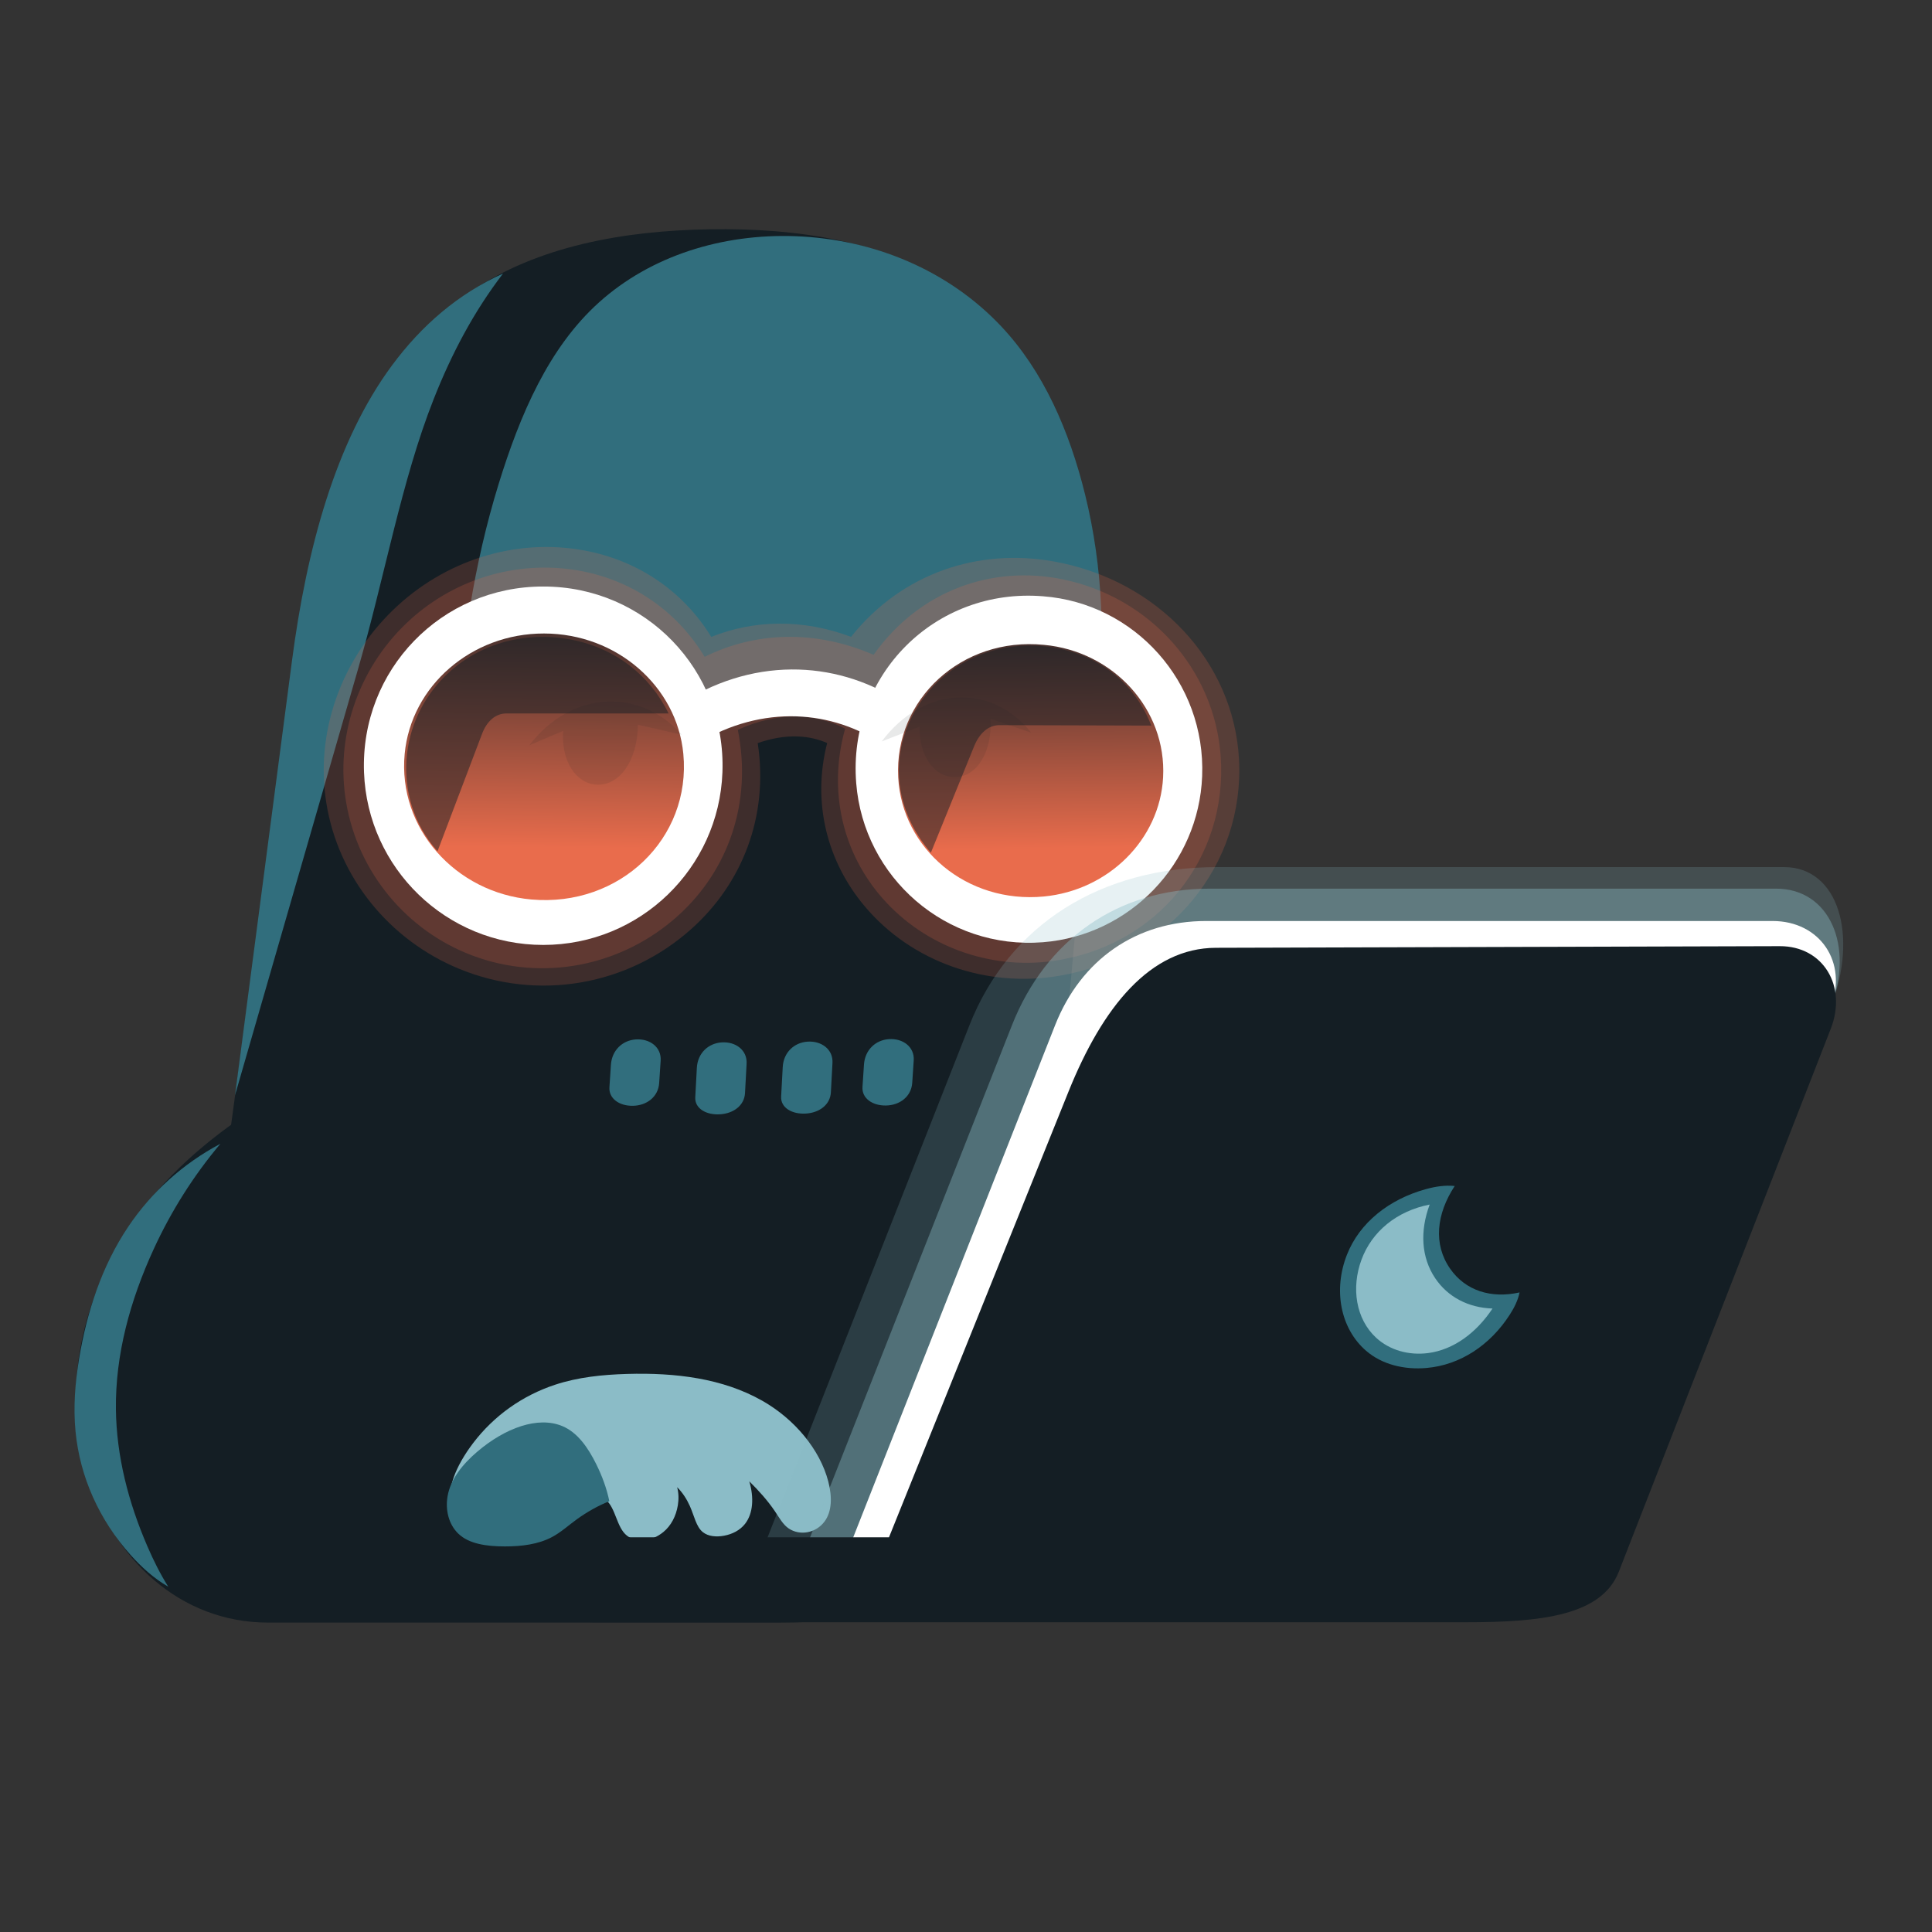 <svg viewBox="0 0 512 512" xmlns="http://www.w3.org/2000/svg"><rect x="0" y="0" width="512" height="512" fill="#333333" stroke="none"/><defs><linearGradient x1="149.374" y1="148.57" x2="148.446" y2="224.691" id="gradient1543" gradientUnits="userSpaceOnUse"><stop offset="0%" stop-color="rgb(20,30,36)"/><stop offset="100%" stop-color="rgb(233,108,76)"/></linearGradient><linearGradient x1="269.211" y1="153.272" x2="270.142" y2="224.972" id="gradient1544" gradientUnits="userSpaceOnUse"><stop offset="0%" stop-color="rgb(20,30,36)"/><stop offset="100%" stop-color="rgb(233,108,76)"/></linearGradient></defs><g><path d="M186.835,263.818 C232.553,265.904 275.279,280.199 296.99,310.998 C312.102,332.438 315.927,359.285 305.767,381.701 C291.693,412.753 253.13,430 206.274,430 L71,430 C48.03,430 29.78,413.483 22.865,390.078 C18.741,376.116 19.31,360.727 24.064,346.348 C28.616,332.58 36.233,320.357 47.597,309.414 C78.313,279.837 132.407,261.334 186.835,263.818 Z" fill="rgb(20,30,36)" opacity="1"/></g><g><path d="M58.405,303.113 C51.23,311.637 45.342,321.001 40.737,331.017 C34.499,344.585 30.542,358.967 30.718,373.514 C30.868,385.906 34.02,398.132 39.041,409.743 C40.641,413.444 42.427,417.067 44.587,420.49 C40.726,418.261 37.465,415.276 34.536,411.995 C26.34,402.81 21.187,391.466 20.016,379.352 C19.395,372.916 19.904,366.361 20.989,359.894 C23.084,347.41 27.059,335.431 33.926,325.18 C40.067,316.014 48.364,308.442 58.405,303.113 Z" fill="rgb(49,110,125)" opacity="1"/><path d="M160.53,397.449 C163.22,399.645 163.382,404.825 166.168,406.979 C168.724,408.955 172.699,408.524 175.773,406.023 C177.848,404.334 179.162,401.775 179.631,398.936 C179.893,397.348 179.881,395.714 179.448,394.12 C180.885,395.541 181.98,397.257 182.797,399.066 C183.989,401.702 184.47,404.595 186.251,406.023 C187.682,407.169 189.797,407.37 191.889,406.979 C194.084,406.569 196.101,405.553 197.447,403.832 C199.595,401.081 199.843,396.881 198.573,392.572 C201.063,395.011 203.419,397.642 205.329,400.454 C206.53,402.222 207.491,404.044 209.036,405.074 C212.004,407.05 216.241,406.307 218.537,403.183 C220.477,400.544 220.565,396.699 219.499,392.597 C217.314,384.194 210.615,376.074 201.951,371.177 C191.534,365.289 179.064,363.729 166.162,364.108 C159.639,364.299 153.173,364.966 147.109,366.966 C138.428,369.829 130.872,375.203 125.38,382.437 C120.844,388.413 117.943,395.064 119.75,400.454 C121.778,406.5 128.417,409.745 135.515,407.21 C145.456,397.932 155.903,393.671 160.53,397.449 Z" fill="rgb(139,188,199)" opacity="1"/><path d="M149.027,377.933 C153.06,379.618 155.837,383.616 158.035,388.067 C159.564,391.161 160.773,394.414 161.483,397.834 C158.427,399.058 155.548,400.696 152.909,402.597 C150.676,404.205 148.653,406.089 146.241,407.36 C142.611,409.273 138.218,409.822 133.776,409.818 C128.967,409.813 124.32,409.171 121.474,406.451 C118.946,404.035 117.97,400.222 118.615,396.497 C119.395,391.987 122.595,388.017 126.507,384.689 C133.854,378.438 142.544,375.225 149.027,377.933 Z" fill="rgb(49,110,125)" opacity="1"/></g><g><path d="M61.082,299.296 L76.467,185.743 C79.5,163.358 82.374,141.574 90.452,121.775 C97.82,103.718 109.228,87.703 124.748,77.24 C142.515,65.263 165.052,61.144 188.056,60.761 C211.64,60.369 234.871,64.022 252.295,75.942 C264.488,84.284 273.437,96.437 279.892,110.15 C289.801,131.202 293.213,155.278 290.993,179.906 L279.941,302.506 C249.04,307.701 217.852,310.004 186.573,310.075 C144.733,310.169 102.745,306.155 61.082,299.296 Z" fill="rgb(20,30,36)" opacity="1"/><path d="M133.306,72.496 C125.605,82.538 119.708,93.658 114.917,105.801 C106.368,127.467 101.997,152.678 94.889,177.3 L62.282,290.25 L77.383,175.078 C81.288,145.291 88.973,116.969 103.887,96.827 C111.775,86.173 121.437,77.865 133.306,72.496 Z" fill="rgb(49,110,125)" opacity="1"/><path d="M210.776,62.595 C191.488,61.894 172.505,67.728 158.686,80.186 C145.455,92.113 137.863,109.719 132.143,128.265 C125.573,149.567 122.253,171.622 121.01,194.166 L168.644,202.756 C178.607,189.109 192.65,181.376 208.326,181.241 C225.194,181.096 240.311,189.719 251.413,204.49 L290.751,190.297 C293.023,170.197 292.312,150.292 287.573,131.108 C283.422,114.304 276.6,98.432 265.299,86.451 C251.319,71.63 231.539,63.349 210.776,62.595 Z" fill="rgb(49,110,125)" opacity="1"/><path d="M220.615,281.666 L220.193,289.482 C220.015,292.766 217.149,294.875 213.6,295.103 C209.86,295.343 206.85,293.532 207.008,290.606 L207.43,282.79 C207.641,278.885 210.476,276.272 214.023,276.046 C217.763,275.808 220.805,278.142 220.615,281.666 Z" fill="rgb(49,110,125)" opacity="1"/><path d="M197.858,281.864 L197.436,289.68 C197.258,292.964 194.393,295.073 190.844,295.301 C187.103,295.541 184.093,293.73 184.251,290.804 L184.673,282.988 C184.884,279.083 187.719,276.469 191.266,276.244 C195.007,276.005 198.048,278.339 197.858,281.864 Z" fill="rgb(49,110,125)" opacity="1"/><path d="M175.082,281.081 L174.688,287.019 C174.447,290.661 171.409,293.001 167.681,293.048 C164.135,293.094 161.306,291.134 161.504,288.143 L161.898,282.205 C162.157,278.3 164.975,275.7 168.49,275.46 C172.262,275.202 175.316,277.556 175.082,281.081 Z" fill="rgb(49,110,125)" opacity="1"/><path d="M242.146,281.005 L241.753,286.943 C241.511,290.585 238.473,292.925 234.745,292.972 C231.199,293.018 228.37,291.058 228.568,288.067 L228.962,282.129 C229.221,278.224 232.04,275.625 235.554,275.384 C239.326,275.126 242.38,277.48 242.146,281.005 Z" fill="rgb(49,110,125)" opacity="1"/></g><g><path d="M188.493,168.79 C194.201,166.5 200.194,165.338 206.229,165.272 C212.77,165.201 219.281,166.417 225.538,168.772 C239.221,151.615 259.554,145.293 279.143,148.767 C306.792,153.671 326.944,175.279 328.348,201.203 C329.863,229.179 309.941,253.658 280.676,258.605 C261.649,261.821 241.713,255.131 229.112,240.12 C219.357,228.5 215.097,212.934 219.206,196.915 C216.754,195.829 214.148,195.282 211.506,195.174 C207.934,195.027 204.313,195.701 200.805,196.933 C203.772,216.413 196.632,234.193 183.216,246.183 C166.334,261.27 142.564,265.364 121.653,256.736 C103.166,249.109 89.611,232.484 86.475,212.763 C83.523,194.205 90.29,175.146 104.064,161.754 C117.669,148.526 136.668,142.437 155.073,145.924 C168.592,148.485 180.767,156.195 188.493,168.79 Z" fill="rgb(233,108,76)" opacity="0.2"/><path d="M186.734,174.067 C193.455,170.729 200.673,168.978 207.988,168.79 C215.986,168.584 223.951,170.249 231.511,173.535 C243.72,156.344 263.077,149.702 281.649,153.531 C304.903,158.325 321.789,177.508 323.483,200.231 C325.51,227.404 306.69,250.953 278.73,254.713 C262.345,256.917 245.24,250.906 233.976,238.174 C223.463,226.29 219.295,209.84 223.969,193.105 C220.062,191.046 215.812,190.017 211.506,189.897 C206.094,189.746 200.672,191.047 195.528,193.415 C199.399,212.686 192.972,230.689 179.698,242.665 C164.805,256.102 143.825,260.248 125.171,253.219 C107.764,246.659 94.928,231.242 91.751,212.763 C88.775,195.451 94.768,177.59 107.582,165.272 C119.718,153.606 136.704,148.299 153.314,151.201 C166.864,153.568 179.052,161.381 186.734,174.067 Z" fill="rgb(233,108,76)" opacity="0.2"/><path d="M276.409,158.019 C300.625,159.844 319.559,180.709 318.583,205.694 C317.676,228.906 299.435,247.876 276.409,249.701 C250.713,251.737 228.885,232.541 226.902,207.527 C224.633,178.914 247.818,155.702 276.409,158.019 Z" fill="rgb(255,255,255)" opacity="1"/><path d="M143.96,155.436 C170.901,155.382 192.461,177.511 191.451,204.686 C190.506,230.115 169.61,250.418 143.96,250.418 C118.31,250.418 97.414,230.115 96.469,204.686 C95.459,177.511 117.019,155.382 143.96,155.436 Z" fill="rgb(255,255,255)" opacity="1"/><path d="M209.78,177.417 C219.772,177.35 229.572,180.19 238.353,185.768 L234.419,197.571 C227.345,192.743 219.351,190.13 211.122,189.845 C202.276,189.54 193.532,191.931 185.543,196.619 L179.85,186.784 C189.038,180.763 199.273,177.489 209.78,177.417 Z" fill="rgb(255,255,255)" opacity="1"/><path d="M144.167,167.883 C163.466,167.888 179.39,181.926 181.089,199.771 C183.225,222.203 164.205,240.448 140.81,238.371 C120.7,236.586 105.373,219.489 107.245,199.771 C108.952,181.78 124.935,167.856 144.167,167.883 Z" fill="url(#gradient1543)" opacity="1"/><path d="M276.646,170.891 C294.999,172.569 309.181,187.916 308.235,205.99 C307.372,222.504 293.717,235.944 276.646,237.58 C256.217,239.537 239.027,224.945 238.037,205.99 C236.956,185.294 254.89,168.736 276.646,170.891 Z" fill="url(#gradient1544)" opacity="1"/><path d="M161.107,185.934 C168.498,185.685 175.427,188.797 180.711,194.727 L169.042,192.053 C168.993,201.42 164.253,208.29 158.096,207.942 C152.578,207.631 148.677,201.61 149.24,193.684 L140.256,197.517 C145.694,190.466 152.98,186.207 161.107,185.934 Z" fill="rgb(20,30,36)" opacity="0.1"/><path d="M254.628,184.837 C261.83,184.773 268.459,188.073 273.272,194.159 L262.484,190.489 C263.01,199.249 258.881,205.929 253.002,205.944 C247.606,205.957 243.518,200.294 243.718,192.574 L233.654,196.49 C239.107,189.256 246.457,184.91 254.628,184.837 Z" fill="rgb(20,30,36)" opacity="0.1"/><path d="M115.944,225.6 L127.762,194.442 C129.012,191.149 131.289,189.07 134.209,189.07 L177.185,189.07 C172.053,178.654 162.958,172.032 152.474,169.731 C138.136,166.582 123.671,171.331 114.87,182.623 C109.774,189.162 107.171,197.466 107.715,205.881 C108.178,213.034 110.895,219.967 115.944,225.6 Z" fill="rgb(20,30,36)" opacity="0.5"/><path d="M246.686,225.993 L258.143,197.788 C259.541,194.346 261.885,192.162 264.884,192.171 L305.108,192.288 C300.878,181.386 291.988,174.433 281.515,172.065 C265.46,168.435 249.81,175.154 242.192,188.918 C235.737,200.583 237.013,214.766 246.686,225.993 Z" fill="rgb(20,30,36)" opacity="0.5"/></g><g><path d="M201.708,411.739 L256.91,271.702 C267.506,244.822 291.908,229.786 322.641,229.786 L472.778,229.786 C487.172,229.786 492.572,247.791 485.162,266.939 L432.819,402.212 C430.504,408.196 425.556,411.739 419.319,411.739 L201.708,411.739 Z" fill="rgb(139,188,199)" opacity="0.2"/><path d="M212.976,411.739 L268.178,271.702 C277.172,248.886 296.396,235.502 320.572,235.502 L470.709,235.502 C484.905,235.502 491.425,250.753 485.162,266.939 L432.819,402.212 C430.504,408.196 425.556,411.739 419.319,411.739 L212.976,411.739 Z" fill="rgb(139,188,199)" opacity="0.4"/><path d="M224.408,411.739 L279.609,271.702 C286.474,254.288 301.156,244.076 319.62,244.076 L469.757,244.076 C482.357,244.076 489.751,255.079 485.162,266.939 L432.819,402.212 C430.504,408.196 425.556,411.739 419.319,411.739 L224.408,411.739 Z" fill="rgb(255,255,255)" opacity="1"/><path d="M283.168,289.281 C292.225,266.796 304.824,251.226 322.226,251.176 L471.662,250.744 C483.152,250.711 489.586,261.323 485.162,272.655 L429.008,416.502 C424.455,428.166 408.402,429.914 388.535,429.914 L157.173,429.914 C154.535,429.914 152.231,429.162 150.741,427.547 C148.891,425.543 148.451,422.371 148.482,419.099 C148.511,415.916 148.982,412.824 150.736,410.644 C152.442,408.524 155.209,407.407 158.374,407.407 L235.588,407.407 L283.168,289.281 Z" fill="rgb(20,30,36)" opacity="1"/><path d="M384.303,336.223 C388.38,342.067 395.157,344.179 402.704,342.509 C402.257,344.659 401.267,346.596 400.099,348.411 C394.925,356.45 387.007,361.754 378.018,362.53 C372.128,363.038 366.251,361.628 362.018,357.962 C355.181,352.039 353.3,341.798 356.952,332.522 C360.317,323.976 368.148,317.808 377.881,315.131 C380.357,314.45 382.913,314.037 385.515,314.301 C380.647,321.726 379.782,329.742 384.303,336.223 Z" fill="rgb(49,110,125)" opacity="1"/><path d="M380.36,338.772 C383.691,343.713 389.101,346.559 395.532,346.775 C391.194,353.297 385.159,357.702 378.477,358.577 C373.364,359.247 368.234,357.82 364.641,354.474 C359.314,349.511 358.047,341.316 360.81,333.828 C363.57,326.347 370.14,320.941 378.877,319.218 C376.275,326.21 376.605,333.205 380.36,338.772 Z" fill="rgb(139,188,199)" opacity="1"/></g></svg>